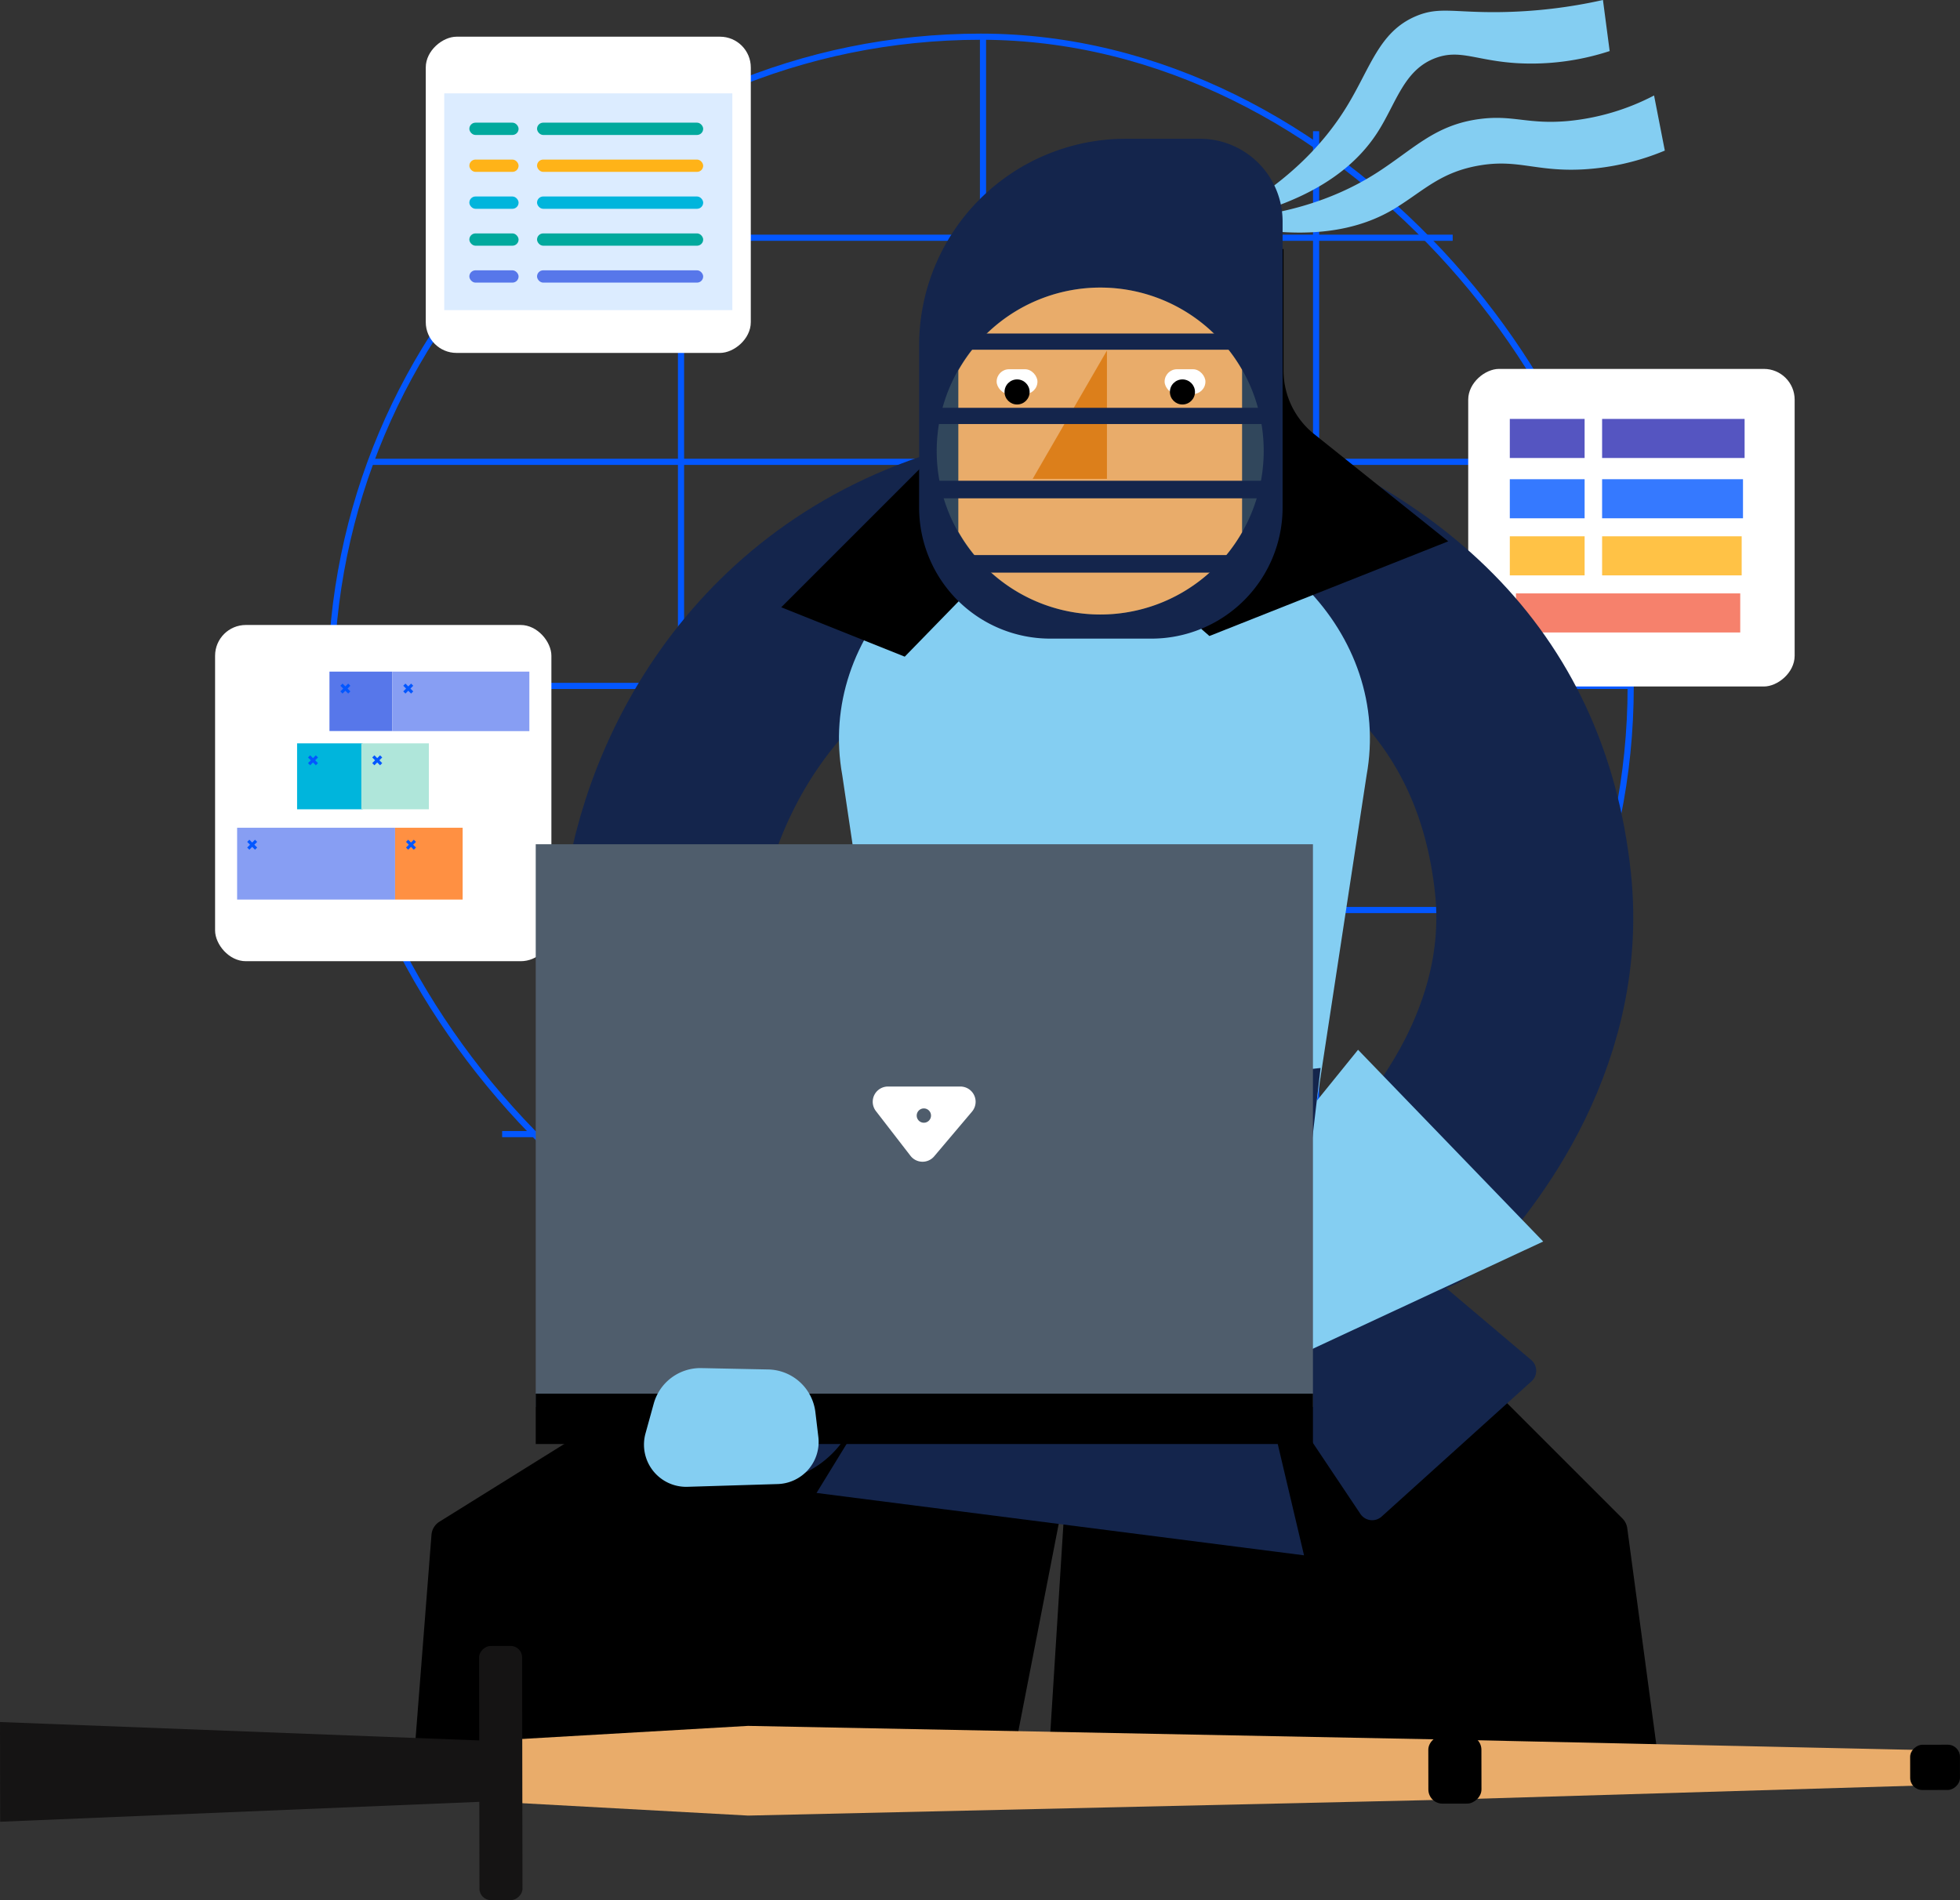<?xml version="1.0" encoding="utf-8" standalone="no"?>
<svg xmlns="http://www.w3.org/2000/svg" width="318.519" height="308.867">
  <rect width="100%" height="100%" fill="#333333" stroke="none"/>
  <defs>
    <style>.prefix__a,.prefix__i,.prefix__q{fill:none;stroke-miterlimit:10}.prefix__a,.prefix__i{stroke:#0357ff}.prefix__b{fill:#fff}.prefix__d{fill:#0357ff}.prefix__e{fill:#ffb318}.prefix__f{fill:#2b2bb2}.prefix__h{fill:#879ef3}.prefix__i{stroke-width:.5px}.prefix__k{fill:#00b5dc}.prefix__m{fill:#5777ea}.prefix__o{fill:#01a99d}.prefix__p{fill:#14254c}.prefix__q{stroke:#14254c;stroke-linecap:round;stroke-width:32px}.prefix__r,.prefix__t{fill:#84cef2}.prefix__s{fill:#e21e36}.prefix__t{fill-rule:evenodd}.prefix__y{fill:#4f5d6c}.prefix__aa{fill:#151414}</style>
  </defs>
  <g transform="translate(53.759 5.965)">
    <rect class="prefix__a" width="211.244" height="211.244" rx="105.622" />
    <path class="prefix__a" d="M0 105.528h211.363M6.721 69.103h199.361M27.845 32.678h154.472M6.72 141.953h199.362M27.845 178.378h154.472M105.988 0v210.762M56.914 11.401V200.2M160.119 15.362V196.24" />
  </g>
  <rect class="prefix__b" width="51.623" height="53.049" rx="5" transform="rotate(90 115.842 175.806)" />
  <g opacity=".8">
    <path class="prefix__d" d="M260.358 77.893h22.895v6.351h-22.895zM245.358 77.894h12.158v6.351h-12.158z" />
    <path class="prefix__e" d="M260.358 87.174h22.681v6.351h-22.681zM245.359 87.174h12.158v6.351h-12.158z" />
    <path class="prefix__f" d="M260.358 68.094h23.157v6.351h-23.157zM245.358 68.094h12.157v6.351h-12.157z" />
    <path fill="#f46147" d="M246.358 96.454h36.447v6.351h-36.447z" />
  </g>
  <g transform="translate(34.953 101.587)">
    <rect class="prefix__b" width="54.653" height="54.653" rx="5" />
    <path class="prefix__h" d="M3.582 44.634V32.96h25.672v11.674z" />
    <path class="prefix__i" d="M5.393 36.352l1.271-1.271M5.393 35.081l1.271 1.271" />
    <path fill="#ff9042" d="M29.254 44.634V32.96h10.977v11.674z" />
    <path class="prefix__i" d="M31.203 36.352l1.271-1.271M31.203 35.081l1.271 1.271" />
    <g>
      <path class="prefix__k" d="M13.327 29.96V19.239h10.647V29.96z" />
      <path class="prefix__i" d="M15.276 22.631l1.271-1.271M15.276 21.36l1.271 1.271" />
    </g>
    <g>
      <path fill="#afe6da" d="M23.766 29.96V19.239h10.977V29.96z" />
      <path class="prefix__i" d="M25.715 22.631l1.271-1.271M25.715 21.36l1.271 1.271" />
    </g>
    <g>
      <path class="prefix__m" d="M18.588 17.239V7.581h10.22v9.658z" />
      <path class="prefix__i" d="M20.537 10.973l1.271-1.271M20.537 9.702l1.271 1.271" />
    </g>
    <g>
      <path class="prefix__h" d="M28.808 17.255V7.581h22.265v9.674z" />
      <path class="prefix__i" d="M30.757 10.973l1.271-1.271M30.757 9.702l1.271 1.271" />
    </g>
  </g>
  <g>
    <g transform="translate(69.192 5.965)">
      <rect class="prefix__b" width="51.401" height="52.821" rx="5" transform="rotate(90 26.41 26.41)" />
      <path fill="#dcecff" d="M3 9.212h46.82v35.234H3z" />
      <rect class="prefix__o" width="8" height="2" rx="1" transform="translate(7.082 13.973)" />
      <rect class="prefix__e" width="8" height="2" rx="1" transform="translate(7.082 19.973)" />
      <rect class="prefix__k" width="8" height="2" rx="1" transform="translate(7.082 25.973)" />
      <rect class="prefix__o" width="8" height="2" rx="1" transform="translate(7.082 31.973)" />
      <rect class="prefix__m" width="8" height="2" rx="1" transform="translate(7.082 37.973)" />
      <rect class="prefix__o" width="27" height="2" rx="1" transform="translate(18.082 13.973)" />
      <rect class="prefix__e" width="27" height="2" rx="1" transform="translate(18.082 19.973)" />
      <rect class="prefix__k" width="27" height="2" rx="1" transform="translate(18.082 25.973)" />
      <rect class="prefix__o" width="27" height="2" rx="1" transform="translate(18.082 31.973)" />
      <rect class="prefix__m" width="27" height="2" rx="1" transform="translate(18.082 37.973)" />
    </g>
  </g>
  <g>
    <path d="M67.465 283.48l2.656-34.006a2.762 2.762 0 011.294-2.13l80.385-50.073a2.759 2.759 0 011.082-.392l20.909-2.89a2.763 2.763 0 013.14 2.673l.521 22.963a2.757 2.757 0 01-.05.59l-12.681 65.137a2.764 2.764 0 01-2.746 2.235l-91.791-1.134a2.762 2.762 0 01-2.719-2.973z" />
    <path d="M170.456 285.265l5.654-89.9a2.762 2.762 0 012.545-2.58l27.489-2.115a2.759 2.759 0 012.165.8l55.351 55.35a2.764 2.764 0 01.785 1.585l4.849 36.1a2.761 2.761 0 01-2.721 3.129l-93.343.563a2.763 2.763 0 01-2.774-2.932z" />
    <path class="prefix__p" d="M248.889 224.521l-24.356 21.988a2.3 2.3 0 01-3.456-.429l-34.092-50.978a2.3 2.3 0 011.221-3.475l17.6-5.548a2.3 2.3 0 012.178.438l40.847 34.538a2.3 2.3 0 01.058 3.466zM123.166 238.584l-17.721-12.121a2.3 2.3 0 01-.075-3.747l42.7-31.76a2.3 2.3 0 012.449-.188l14.612 7.721a2.3 2.3 0 01.476 3.735l-39.593 36.159a2.3 2.3 0 01-2.848.201z" />
    <path class="prefix__p" d="M132.696 242.671l27.977-45.628 35.571-2.269a2.3 2.3 0 012.388 1.768l13.285 56.268z" />
    <path class="prefix__q" d="M190.776 81.925c33.785 10.509 54.837 29.327 58.332 61.462 2.834 26.073-14.386 45.64-19.45 50.89" />
    <path class="prefix__r" d="M192.014 206.079l28.683-35.442 30.088 31.167-47.8 22.248z" />
    <path class="prefix__s" d="M193.018 210.932l-5.091-9.741c-1.876-3.591-5.975-6.185-10.574-6.694l-14.981-1.656c-1.955-.216-3.279 1.356-2.408 2.86l.786 1.358a2.728 2.728 0 001.333 1.119z" />
    <path class="prefix__s" d="M153.626 214.982l.331-13.333c.1-3.933 4.673-6.4 9.321-5.026l26.427 7.81-3.135 17.423-24.844-.062c-4.409-.013-8.19-3.192-8.1-6.812z" />
    <path class="prefix__q" d="M164.49 86.762c-36.775 7.438-53.158 36.4-56.754 59.072-4.967 31.316 3.466 62.963 16.208 79.108" />
    <path class="prefix__r" d="M210.592 201.325l-61.557 6.448-12.153-81.737c-4.157-22.945 16.08-43.711 42.6-43.711 26.518 0 46.755 20.767 42.6 43.711z" />
    <path class="prefix__p" d="M142.399 181.181l72.21-7.585-2.986 25.572a33.413 33.413 0 01-66.2 1.3z" />
    <path d="M150.374 75.291l-23.418 23.418 20.073 8.029 24.756-25.426V49.195h-21.411z" />
    <path d="M164.424 75.28l32.117 28.1 38.808-15.39-21.8-17.443a13.214 13.214 0 01-4.96-10.32V40.484h-44.16z" />
    <g>
      <path class="prefix__t" d="M197.459 36.17c11.758-6.061 17.873-13.146 21.3-18.69 3.97-6.416 5.3-12.3 11.363-14.859 3.758-1.583 6.135-.542 13.766-.656a81.3 81.3 0 0016.607-1.966l1.092 8.3a40.881 40.881 0 01-15.077 1.967c-6.621-.41-9.193-2.274-13.111-.874-5.306 1.9-6.478 7.426-9.614 12.236-3.542 5.437-10.648 11.58-26.326 14.542z" />
      <path class="prefix__t" d="M196.752 35.763c13.219-.475 21.77-4.281 27.235-7.836 5.924-3.854 9.325-7.687 16.608-8.6 5.332-.671 7.707.928 14.221.344a37.861 37.861 0 0013.985-4.152l1.748 8.959a40.328 40.328 0 01-13.329 3.059c-7.512.391-10.462-1.658-16.544-.685-6.482 1.038-9.177 4.053-13.911 6.976-5.523 3.402-14.567 5.931-30.013 1.935z" />
      <path d="M195.043 22.555h-12.077a33.6 33.6 0 00-33.6 33.6v26.341a21.309 21.309 0 0021.309 21.309h16.45a21.309 21.309 0 0021.309-21.309V35.953a13.448 13.448 0 00-13.4-13.4" fill-rule="evenodd" fill="#14254c" />
      <path d="M205.364 73.314a26.57 26.57 0 11-26.569-26.569 26.521 26.521 0 0126.569 26.569" fill="#31475c" fill-rule="evenodd" />
      <path d="M201.85 60.359c0-.09-.012-.177-.013-.267a26.517 26.517 0 00-46.092.106c0 .053-.007.106-.007.16v26.058a26.517 26.517 0 0046.112.1z" fill="#e9ac6a" fill-rule="evenodd" />
      <path d="M167.815 77.841h12.074v-20.86z" fill="#dc7f1b" fill-rule="evenodd" />
      <path class="prefix__p" d="M152.224 56.846h55.116v-2.635h-55.116zM152.224 68.924h55.116v-2.635h-55.116zM152.224 93.078h51.823v-2.855h-51.823zM152.224 81h55.116v-2.855h-55.116z" />
      <g transform="translate(161.965 60.018)">
        <rect class="prefix__b" width="6.632" height="4.023" rx="2.012" transform="translate(27.296)" />
        <rect class="prefix__b" width="6.632" height="4.023" rx="2.012" />
        <circle cx="2.038" cy="2.038" r="2.038" transform="translate(28.155 1.654)" />
        <circle cx="2.038" cy="2.038" r="2.038" transform="translate(1.282 1.654)" />
      </g>
    </g>
    <g>
      <path class="prefix__y" d="M87.062 137.229h126.303v91.461H87.062z" />
      <path d="M87.062 226.529h126.303v8.188H87.062z" />
      <path class="prefix__b" d="M147.963 187.873l-5.619-7.272a2.476 2.476 0 011.959-3.99h11.768a2.476 2.476 0 011.891 4.075l-6.15 7.272a2.476 2.476 0 01-3.849-.085z" />
      <path class="prefix__y" d="M149.217 182.042a1.162 1.162 0 01.919-1.872 1.162 1.162 0 01.888 1.912 1.162 1.162 0 01-1.807-.04z" />
    </g>
    <g transform="translate(0 267.535)">
      <path d="M79.221 15.447l42.337-2.448 112.569 2.206 81.442 1.793a2.794 2.794 0 012.731 2.788 2.793 2.793 0 01-2.709 2.8l-81.448 2.433-112.561 2.559-42.345-2.317z" fill="#e9ac6a" />
      <rect width="11.061" height="8.63" rx="2.306" transform="rotate(89.91 113.074 127.844)" />
      <rect width="7.355" height="8.094" rx="1.966" transform="rotate(89.911 151.213 167.53)" />
      <g>
        <path class="prefix__aa" d="M.026 28.58L.001 12.373l79.468 3.053.015 9.853z" />
        <rect class="prefix__aa" width="41.321" height="6.993" rx="1.869" transform="rotate(89.91 42.423 42.49)" />
      </g>
    </g>
    <path class="prefix__r" d="M126.39 241.226l-14.673.448a6.856 6.856 0 01-6.817-8.676l1.337-4.844a7.875 7.875 0 017.755-5.777l10.86.224a7.874 7.874 0 017.657 6.942l.48 4.021a6.856 6.856 0 01-6.599 7.662z" />
  </g>
</svg>